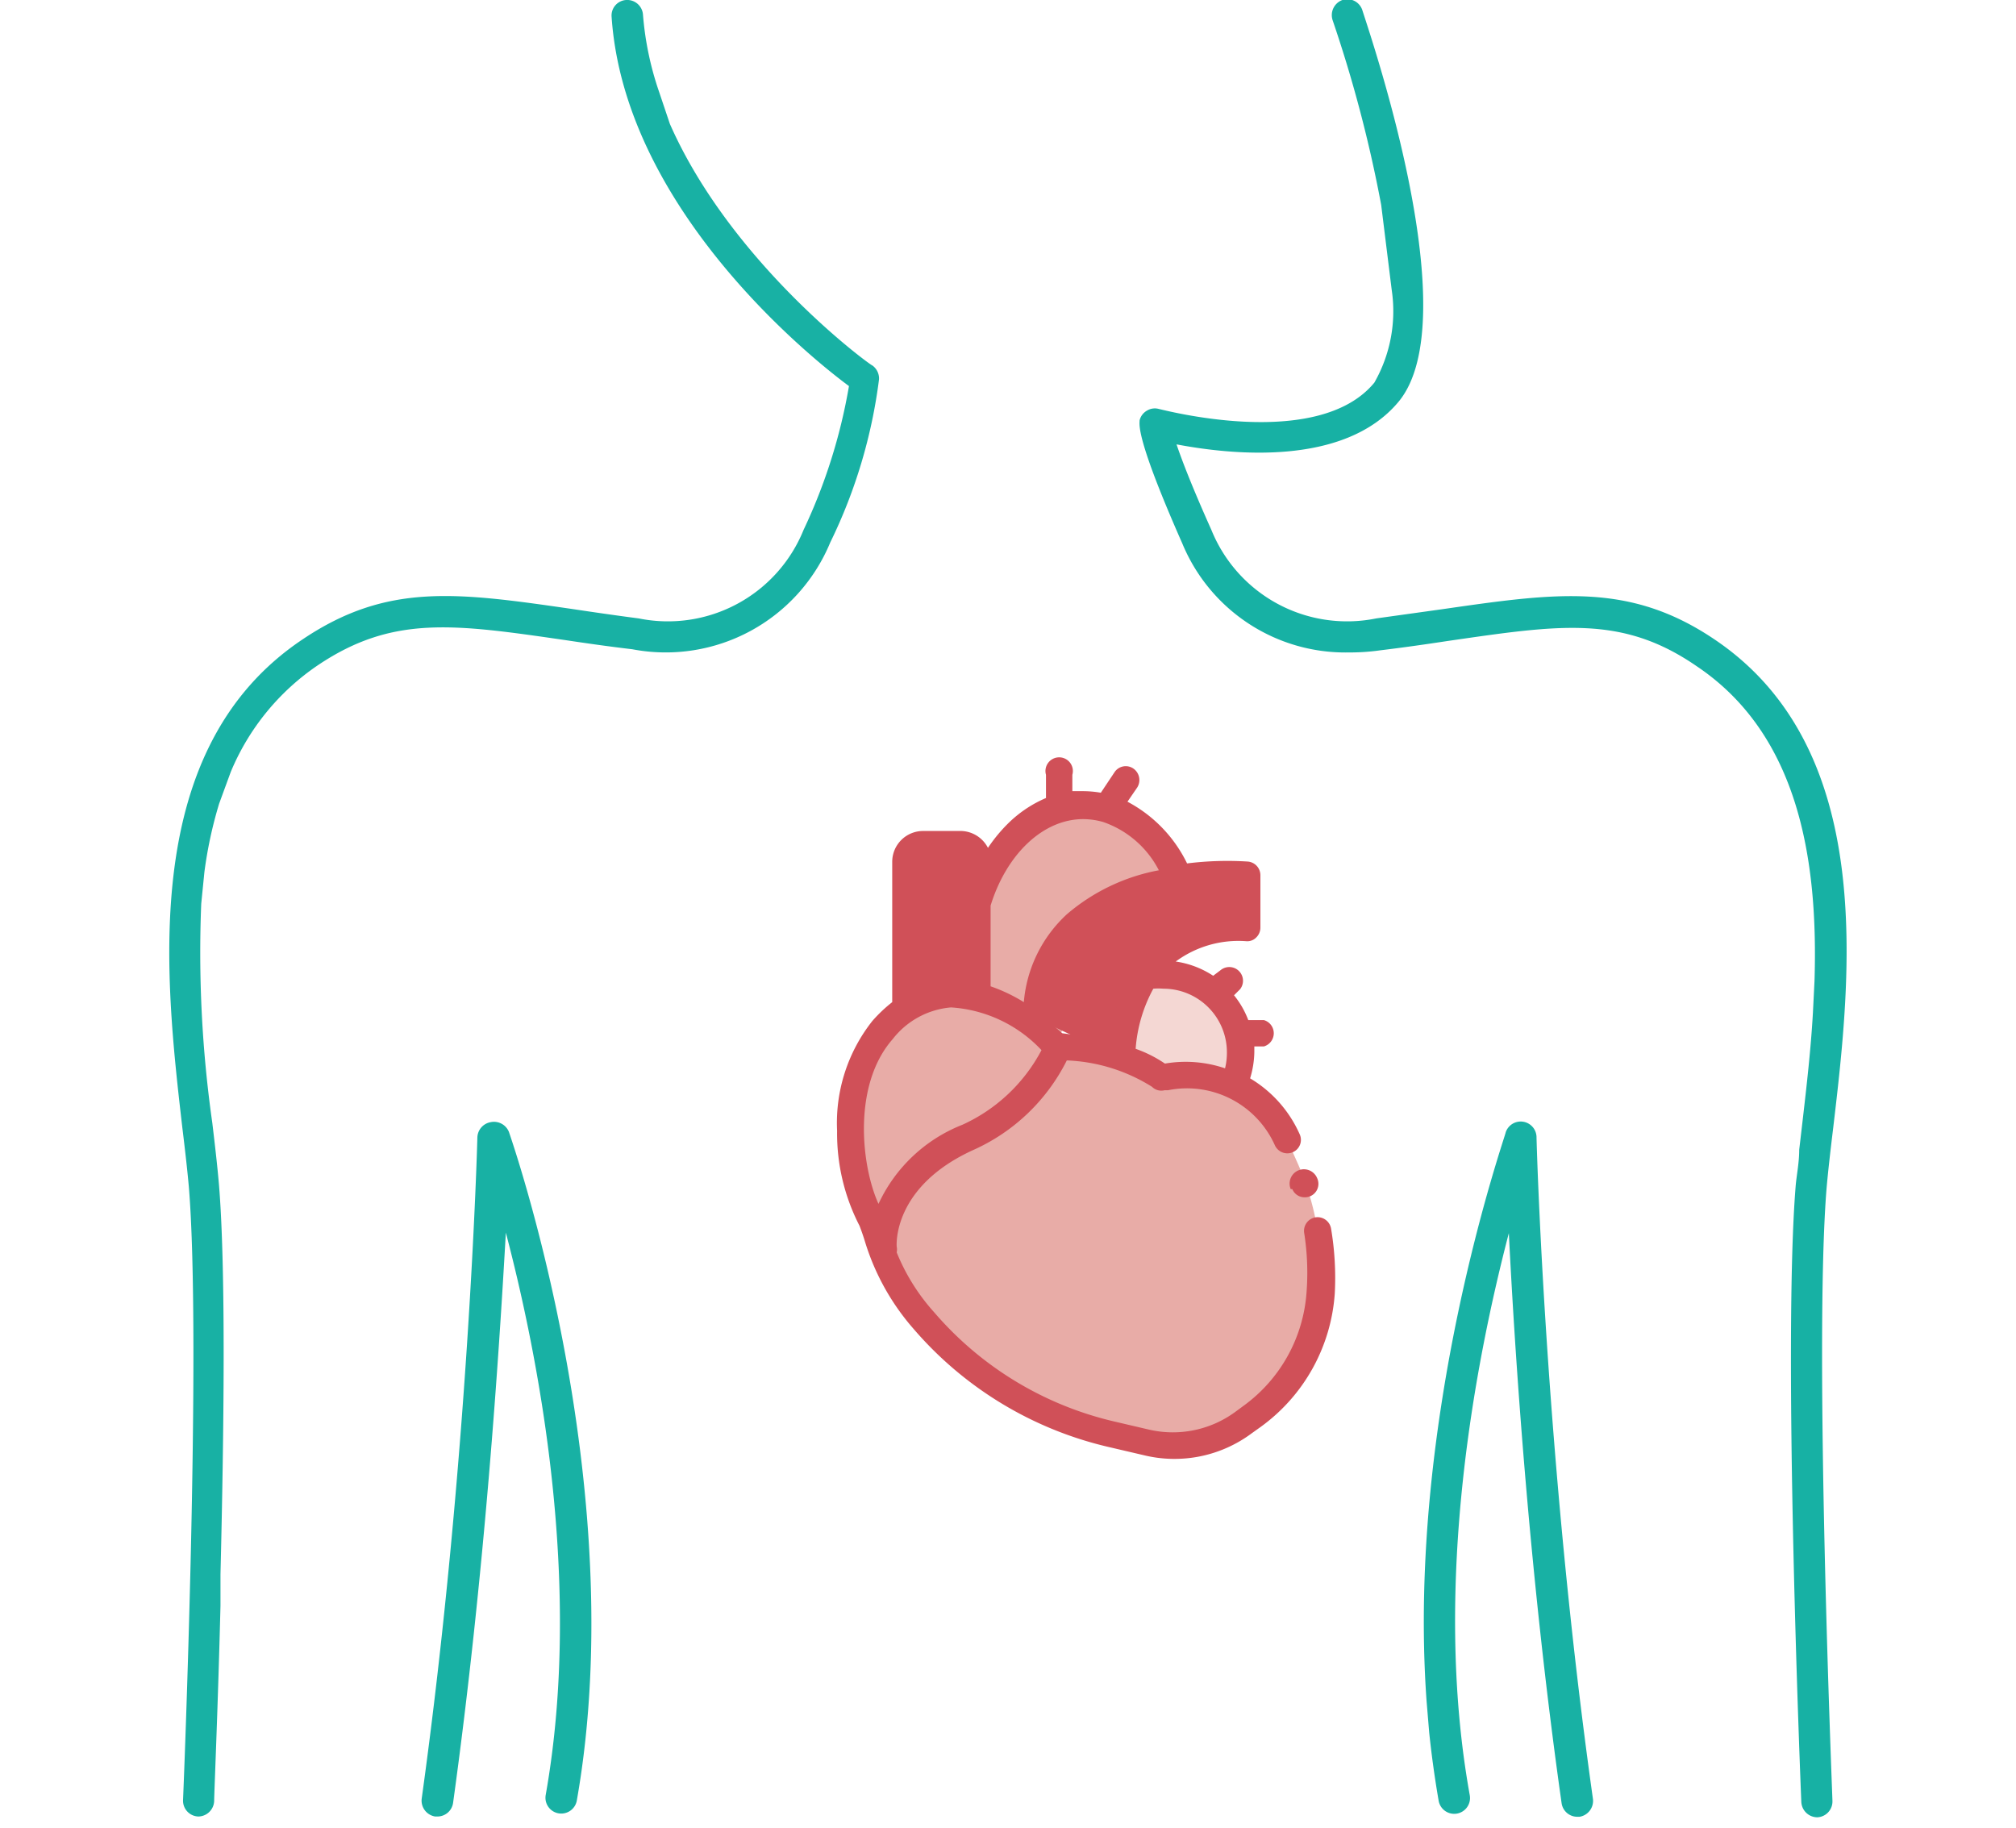 <svg id="Layer_1" data-name="Layer 1" xmlns="http://www.w3.org/2000/svg" viewBox="0 0 76.44 69.33"><defs><style>.cls-1{fill:#f4d7d3;}.cls-2{fill:#e8aca7;}.cls-3{fill:#d05058;}.cls-4{fill:#18b1a4;}.cls-5{fill:#17b1a4;}</style></defs><title>Biology icons</title><path class="cls-1" d="M43.62,37a3.89,3.89,0,0,1,.49,0A2.93,2.93,0,0,1,47,39.87a3.17,3.17,0,0,1-.13.88,10.1,10.1,0,0,1-.85,1.57c-.2.15-2.87.71-3.72-.27a10,10,0,0,1-1.47-2.65Z"/><path class="cls-2" d="M44.66,33.19a4.17,4.17,0,0,0-3.59-2.65c-1.81,0-3.36,1.53-4,3.68v3.59l3.07,1.46Z"/><path class="cls-3" d="M42.52,40.13s-.06-5.11,4.76-5v-2s-8-.65-8,5.49Z"/><path class="cls-3" d="M37.05,37.68V32.74a.67.67,0,0,0-.66-.66H35a.66.66,0,0,0-.65.66v5.53Z"/><path class="cls-2" d="M44,40.88s-.9-.9-4-1.24c-2.45-2.34-4.78-2.64-6.59-.58s-1.3,5.74-.42,7.21a9.84,9.84,0,0,0,2,3.79,13.31,13.31,0,0,0,7.06,4.3l1.37.32a4.48,4.48,0,0,0,3.67-.74l.35-.26A6.36,6.36,0,0,0,50.06,49a10.26,10.26,0,0,0-.87-4.92l-.38-.85a4.16,4.16,0,0,0-4.63-2.39Z"/><path class="cls-3" d="M49,45.09h0a.5.5,0,0,0,.47.31.51.51,0,0,0,.47-.73.52.52,0,0,0-1,.42Z"/><path class="cls-3" d="M50.47,46.59a.52.52,0,0,0-.59-.43.52.52,0,0,0-.43.59A9.72,9.72,0,0,1,49.54,49a5.82,5.82,0,0,1-2.38,4.3l-.34.25a4,4,0,0,1-3.25.66l-1.37-.32a12.84,12.84,0,0,1-6.78-4.13A7.69,7.69,0,0,1,34,47.49a.55.55,0,0,0,0-.22S33.8,45,36.94,43.59a7.29,7.29,0,0,0,3.51-3.38,6.55,6.55,0,0,1,3.23,1,.5.5,0,0,0,.48.13l.13,0a3.65,3.65,0,0,1,4.05,2.09.52.52,0,0,0,.68.26.51.51,0,0,0,.26-.68,4.67,4.67,0,0,0-1.88-2.12h0a3.57,3.57,0,0,0,.16-1c0-.07,0-.14,0-.21h.36a.52.52,0,0,0,0-1h-.59a3.38,3.38,0,0,0-.54-.94l.23-.23a.52.52,0,0,0-.73-.73L46,37a3.5,3.5,0,0,0-1.42-.54,4,4,0,0,1,2.68-.77.47.47,0,0,0,.37-.14.52.52,0,0,0,.16-.37v-2a.52.52,0,0,0-.47-.51,12.26,12.26,0,0,0-2.31.07,5.23,5.23,0,0,0-2.26-2.34l.37-.54a.53.53,0,0,0-.15-.72.51.51,0,0,0-.71.14l-.52.78a3.91,3.91,0,0,0-.68-.06l-.4,0v-.62a.52.52,0,1,0-1,0v.88a4.62,4.62,0,0,0-1.36.89,5.93,5.93,0,0,0-.84,1,1.18,1.18,0,0,0-1-.64H35a1.17,1.17,0,0,0-1.17,1.17V38a5.51,5.51,0,0,0-.75.71,6.23,6.23,0,0,0-1.34,4.17,7.63,7.63,0,0,0,.85,3.6c.08.21.15.41.21.61a9,9,0,0,0,1.84,3.3A13.89,13.89,0,0,0,42,54.86l1.37.32a4.9,4.9,0,0,0,4.09-.83l.35-.25a6.82,6.82,0,0,0,2.8-5.05A11.24,11.24,0,0,0,50.47,46.59Zm-6.3-6.26a4.76,4.76,0,0,0-1.11-.56,5.6,5.6,0,0,1,.67-2.28,2.34,2.34,0,0,1,.38,0,2.41,2.41,0,0,1,2.41,2.41,2.48,2.48,0,0,1-.07.61A4.64,4.64,0,0,0,44.17,40.33Zm2.6-6.62v1a4.59,4.59,0,0,0-3.14,1.27,6,6,0,0,0-1.58,3.52,16.47,16.47,0,0,0-1.77-.32l-.47-.41v0a4.33,4.33,0,0,1,1.33-3.32C42.82,33.83,45.65,33.7,46.77,33.71Zm-5.7-2.65a2.79,2.79,0,0,1,.76.11h0A3.75,3.75,0,0,1,43.94,33a7.44,7.44,0,0,0-3.49,1.67A5.11,5.11,0,0,0,38.82,38a6.25,6.25,0,0,0-1.26-.6v-3l0-.06C38.16,32.39,39.55,31.06,41.07,31.06Zm-6.22,1.68A.14.14,0,0,1,35,32.6h1.4a.14.14,0,0,1,.14.14v4.44H36a3.6,3.6,0,0,0-1.17.25Zm-1,6.66a3.13,3.13,0,0,1,2.21-1.2,5.15,5.15,0,0,1,3.43,1.62,6.36,6.36,0,0,1-3,2.83,5.87,5.87,0,0,0-3.18,3v0C32.66,44.23,32.31,41.15,33.85,39.4Z"/><path class="cls-4" d="M25,3.51A11.82,11.82,0,0,1,24.38.56.6.6,0,0,0,23.74,0a.59.59,0,0,0-.55.64c.49,7.2,7.43,12.84,9,14a21,21,0,0,1-1.72,5.45,5.55,5.55,0,0,1-6.25,3.36c-.92-.12-1.74-.24-2.54-.36-4.36-.63-7-1-10.2,1.15C5.26,28.39,6.25,37,6.91,42.73c.1.82.19,1.6.25,2.27.49,5.93-.21,23.09-.22,23.26a.6.6,0,0,0,.58.62h0a.61.61,0,0,0,.6-.58c0-.3.14-3.43.24-7.41l0-1.2c.13-5.26.21-11.57-.06-14.8-.06-.69-.15-1.47-.25-2.31a45.89,45.89,0,0,1-.42-8.31l.12-1.2a16,16,0,0,1,.56-2.6l.44-1.2a9.1,9.1,0,0,1,3.31-4.05c2.83-1.9,5.15-1.56,9.36-.95.8.12,1.63.24,2.56.35a6.75,6.75,0,0,0,7.5-4.05,19.71,19.71,0,0,0,1.85-6.19.61.61,0,0,0-.25-.52c-.07,0-5.34-3.85-7.68-9.16"/><path class="cls-4" d="M18.61,42.55a.61.61,0,0,0-.51.58c0,.12-.33,12.24-2.11,25.07a.61.61,0,0,0,.51.68h.09a.6.6,0,0,0,.59-.52c1.2-8.68,1.74-17,2-21.62,1.22,4.64,2.94,13.28,1.51,21.33a.6.6,0,0,0,.49.69.6.6,0,0,0,.69-.48c2.12-12-2.53-25.22-2.57-25.35A.61.61,0,0,0,18.61,42.55Z"/><path class="cls-4" d="M58.26,43.13a.6.6,0,0,0-1.17-.19c0,.12-3.77,10.73-3,21.55l.1,1.2c.09.87.21,1.73.36,2.6a.6.6,0,0,0,.69.48.6.6,0,0,0,.49-.69C54.27,60,56,51.4,57.21,46.76c.23,4.57.77,12.93,2,21.61a.6.6,0,0,0,.59.52h.09a.61.61,0,0,0,.51-.67C58.59,55.37,58.26,43.25,58.26,43.13Z"/><path class="cls-5" d="M52.77,11a5.46,5.46,0,0,1-.66,3.51c-2.16,2.62-8.1,1-8.16,1a.57.57,0,0,0-.46.06.58.58,0,0,0-.28.37c0,.17-.16.64,1.62,4.67a6.69,6.69,0,0,0,6.31,4.13,8.2,8.2,0,0,0,1.19-.08c.91-.11,1.74-.23,2.53-.35,4.28-.62,6.64-1,9.47.95,3.91,2.62,4.61,7.43,4.47,11.94l-.06,1.2c-.08,1.41-.24,2.78-.38,4l-.14,1.2c0,.47-.09.91-.13,1.32-.5,6,.18,22.7.21,23.41a.61.61,0,0,0,.6.58h0a.6.6,0,0,0,.58-.62c0-.17-.71-17.33-.22-23.26.06-.67.15-1.45.25-2.27C70.19,37,71.18,28.39,65,24.24c-3.22-2.17-6-1.76-10.31-1.14l-2.51.35a5.55,5.55,0,0,1-6.25-3.36c-.74-1.65-1.12-2.65-1.32-3.24,2,.38,6.36.88,8.43-1.63,2.57-3.14-1-13.63-1.38-14.82A.6.6,0,0,0,50.9,0a.61.61,0,0,0-.37.77,50.39,50.39,0,0,1,1.84,7"/></svg>